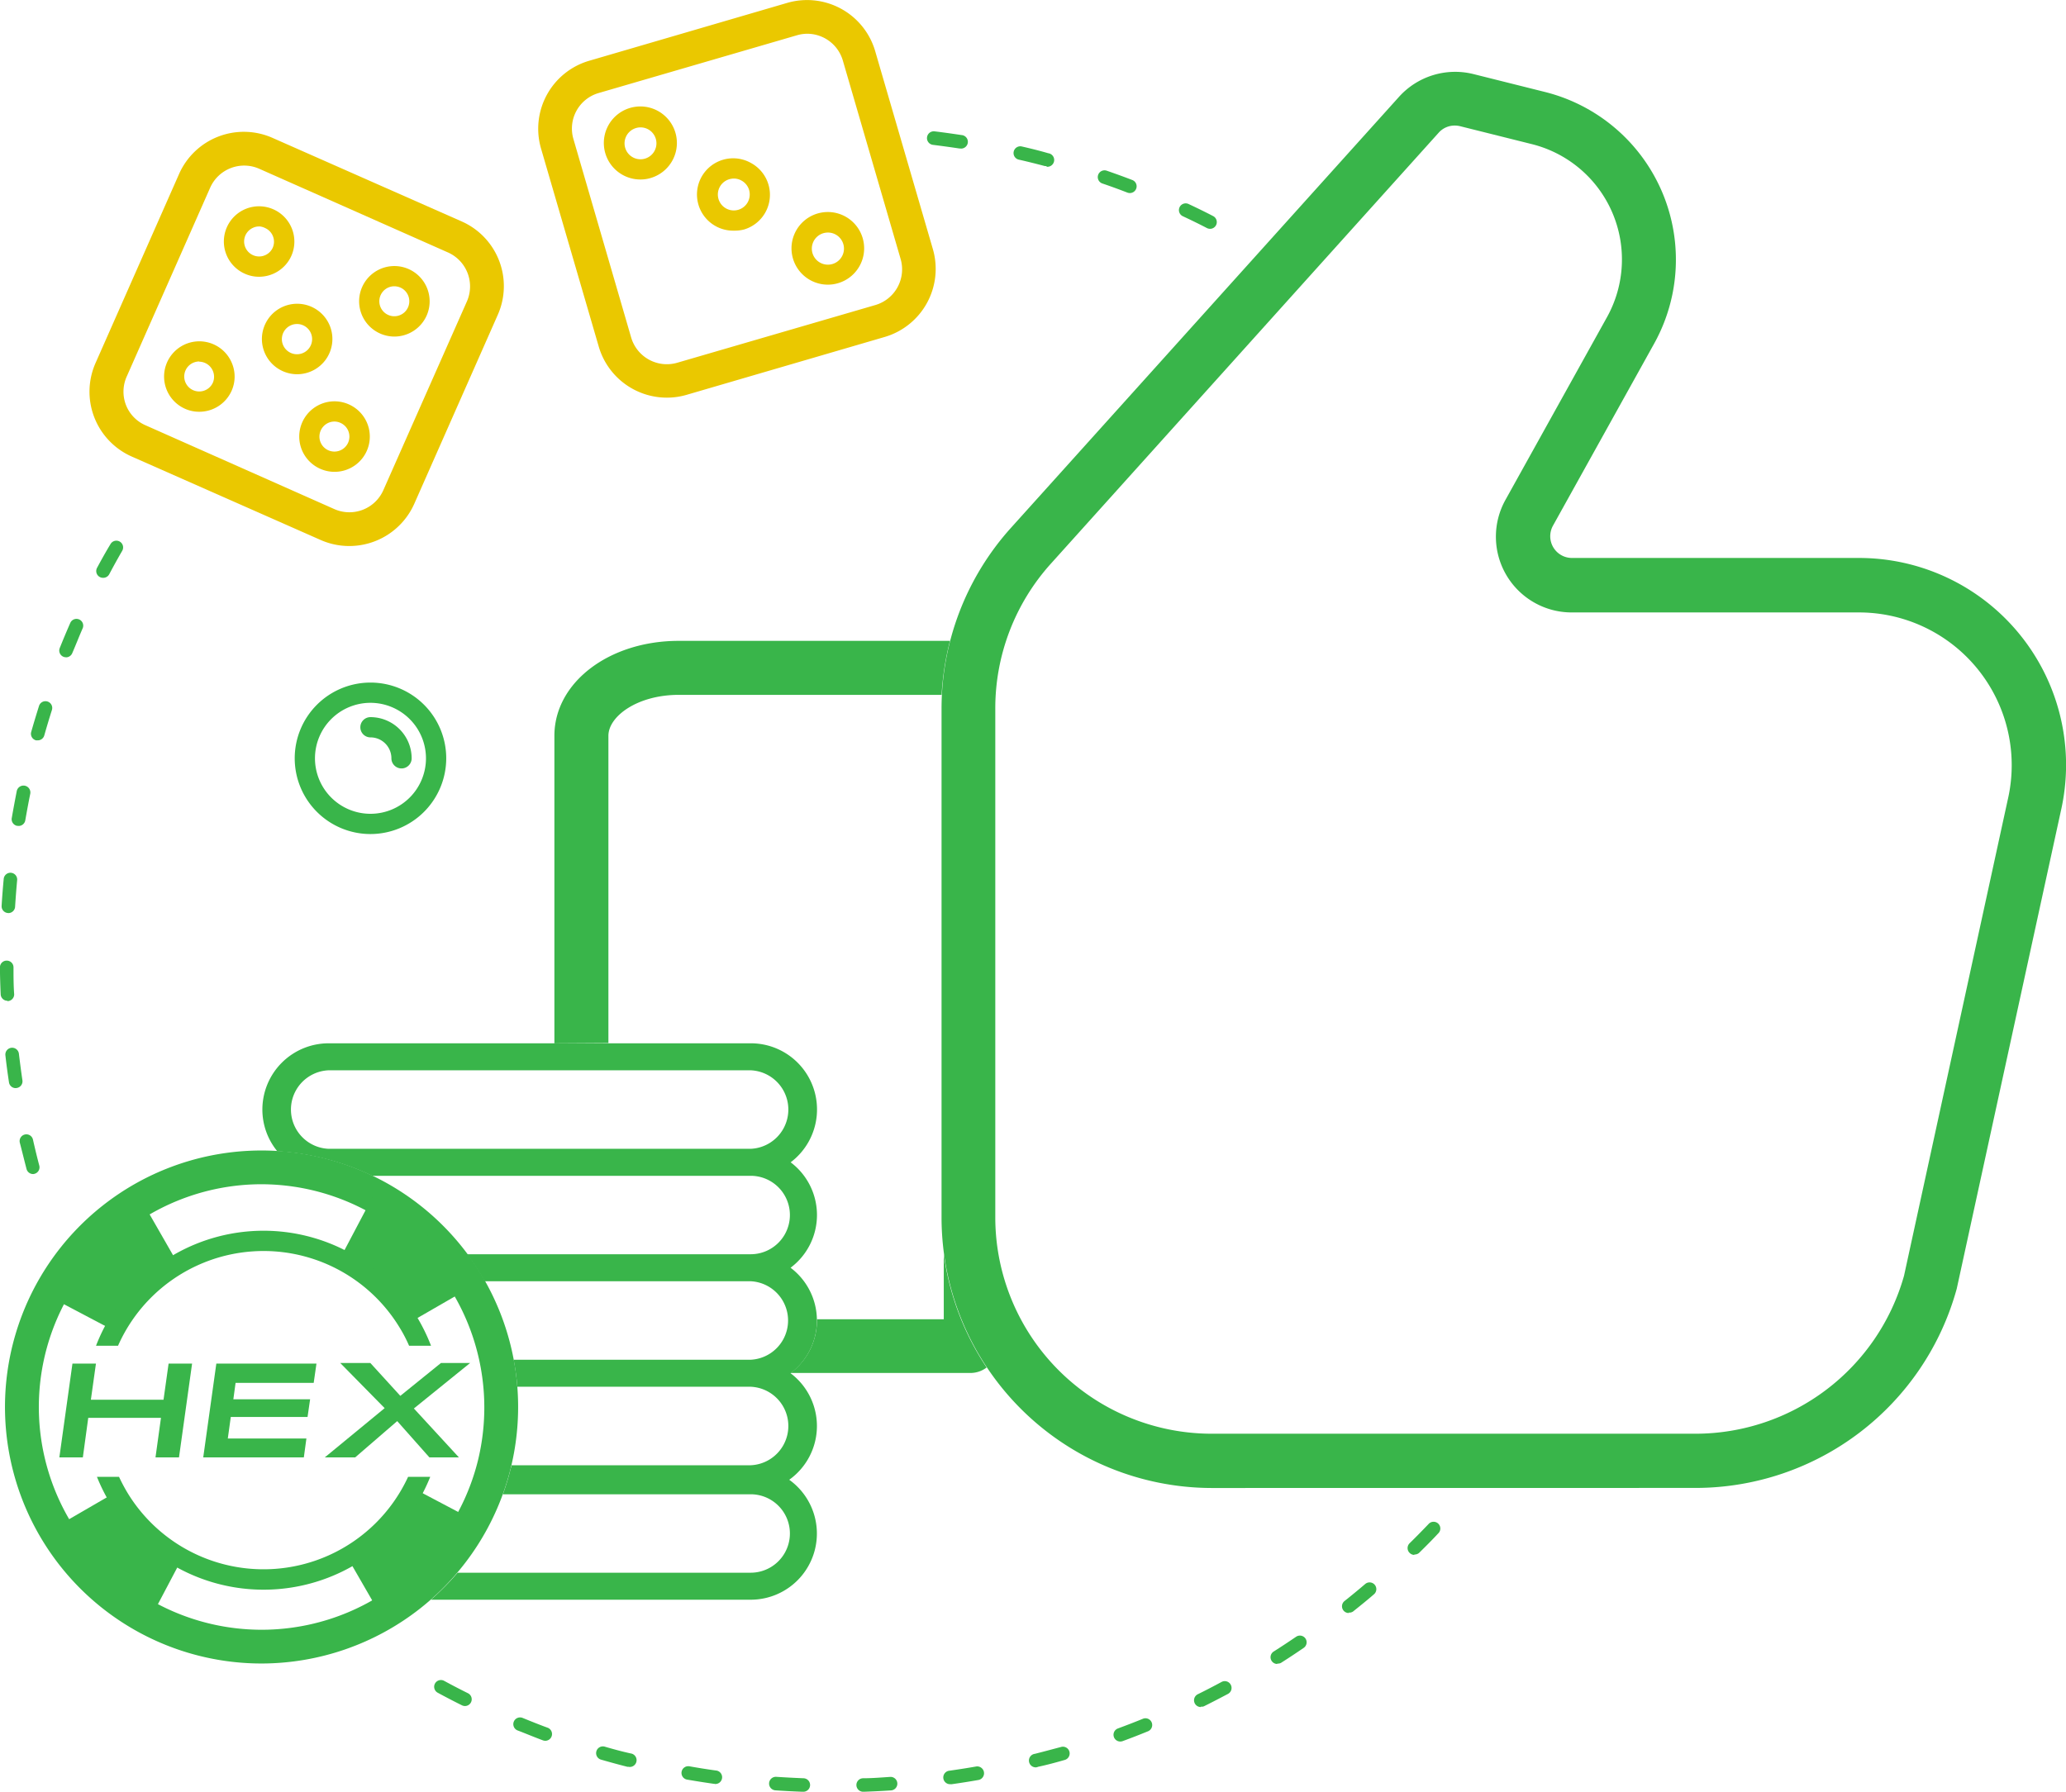 <svg xmlns="http://www.w3.org/2000/svg" viewBox="0 0 305.99 265.44"><defs><style>.cls-1{fill:#eac800;}.cls-2{fill:#39b54a;}</style></defs><title>Asset 6</title><g id="Layer_2" data-name="Layer 2"><g id="Layer_1-2" data-name="Layer 1"><path class="cls-1" d="M51.73,80.89A10.45,10.45,0,0,1,47.5,80h0l-28-12.37a10.51,10.51,0,0,1-5.35-13.85l12.37-28a10.49,10.49,0,0,1,13.85-5.35l28,12.37a10.48,10.48,0,0,1,5.35,13.85l-12.37,28A10.53,10.53,0,0,1,51.73,80.89Zm-2.21-5.47a5.5,5.5,0,0,0,7.26-2.81L69.15,44.66a5.51,5.51,0,0,0-2.8-7.26L38.39,25a5.51,5.51,0,0,0-7.26,2.8l-12.37,28a5.49,5.49,0,0,0-.1,4.21,5.43,5.43,0,0,0,2.91,3Z"/><path class="cls-1" d="M44,55.44a5.22,5.22,0,1,1,4.88-7.1A5.22,5.22,0,0,1,44,55.44ZM44,48a2.24,2.24,0,1,0,.89.19A2.16,2.16,0,0,0,44,48Z"/><path class="cls-1" d="M29.49,61a5.06,5.06,0,0,1-2.1-.45,5.22,5.22,0,1,1,7-6.65,5.16,5.16,0,0,1-.09,4h0A5.24,5.24,0,0,1,29.49,61Zm0-7.45a2.24,2.24,0,0,0-.8.16,2.22,2.22,0,1,0,2.83,3,2.24,2.24,0,0,0-2-3.13Zm3.4,3.73h0Z"/><path class="cls-1" d="M38.36,41a5.06,5.06,0,0,1-2.1-.45,5.22,5.22,0,0,1,.23-9.64,5.23,5.23,0,0,1,6.66,7A5.24,5.24,0,0,1,38.36,41Zm0-7.45a2,2,0,0,0-.8.16,2.22,2.22,0,1,0,2.83,3,2.22,2.22,0,0,0-1.13-2.93h0A2.18,2.18,0,0,0,38.37,33.54Z"/><path class="cls-1" d="M58.4,49.86a5.22,5.22,0,0,1-2.1-.45,5.22,5.22,0,0,1,4.22-9.55,5.23,5.23,0,0,1,2.67,6.89h0A5.24,5.24,0,0,1,58.4,49.86Zm0-7.45a2.22,2.22,0,1,0,.9.19A2.34,2.34,0,0,0,58.41,42.41Zm3.4,3.73h0Z"/><path class="cls-1" d="M49.53,69.9a5.22,5.22,0,0,1-2.1-.45,5.22,5.22,0,0,1,4.22-9.55h0a5.22,5.22,0,0,1-2.12,10Zm0-7.45a2.22,2.22,0,0,0-.8.15,2.26,2.26,0,0,0-1.23,1.18,2.22,2.22,0,1,0,2.93-1.13h0A2.18,2.18,0,0,0,49.54,62.45Z"/><path class="cls-1" d="M98.76,58.91a10.51,10.51,0,0,1-10.08-7.56L80.13,22A10.49,10.49,0,0,1,87.27,9L116.62.42a10.51,10.51,0,0,1,13,7.15l8.55,29.35a10.51,10.51,0,0,1-7.14,13L101.7,58.49A10.34,10.34,0,0,1,98.76,58.91ZM119.57,5a5.49,5.49,0,0,0-1.55.23L88.67,13.78a5.48,5.48,0,0,0-3.74,6.82L93.48,50a5.51,5.51,0,0,0,6.82,3.74l29.35-8.55a5.51,5.51,0,0,0,3.74-6.82L124.84,9h0a5.51,5.51,0,0,0-5.27-4Z"/><path class="cls-1" d="M108.69,34.17a5.36,5.36,0,1,1,2.58-10A5.36,5.36,0,0,1,110.19,34,5.54,5.54,0,0,1,108.69,34.17Zm0-7.72a2.53,2.53,0,0,0-.67.1,2.36,2.36,0,1,0,2.73,3.4,2.4,2.4,0,0,0,.2-1.8,2.35,2.35,0,0,0-1.13-1.4A2.3,2.3,0,0,0,108.7,26.45Z"/><path class="cls-1" d="M94.87,26.59a5.41,5.41,0,1,1,1.5-.22A5.19,5.19,0,0,1,94.87,26.59Zm0-7.72a2.18,2.18,0,0,0-.67.1,2.36,2.36,0,1,0,2.73,3.4,2.36,2.36,0,0,0-2.06-3.5Z"/><path class="cls-1" d="M122.63,42.17a5.38,5.38,0,1,1,1.5-.22A5.19,5.19,0,0,1,122.63,42.17Zm0-7.72a2.5,2.5,0,0,0-.66.09,2.38,2.38,0,1,0,.66-.09Z"/><path class="cls-2" d="M90.11,154.52V109c0-2.87,4.28-6.06,10.42-6.06h38.93a41.26,41.26,0,0,1,1.24-8H100.53c-10.33,0-18.42,6.18-18.42,14.06v45.57Z"/><path class="cls-2" d="M139.78,185.77v9.67H121v.15a9.76,9.76,0,0,1-3.9,7.81l0,0h26.64a4,4,0,0,0,2.39-.81A39.76,39.76,0,0,1,139.78,185.77Z"/><path class="cls-2" d="M179.45,220.44a40.08,40.08,0,0,1-40-40V105a40,40,0,0,1,10.26-26.78l57.49-63.87a11.19,11.19,0,0,1,11.05-3.37l10.59,2.65A25.61,25.61,0,0,1,245,50.89l-15,27a3.22,3.22,0,0,0,2.81,4.77h42.59A30.66,30.66,0,0,1,306,113.31a30.76,30.76,0,0,1-.78,6.88l-15.38,70.58a1.6,1.6,0,0,1-.05.21,40.13,40.13,0,0,1-38.62,29.45Zm36-201.84a3.17,3.17,0,0,0-2.38,1.07L155.62,83.53A32,32,0,0,0,147.41,105V180.4a32.07,32.07,0,0,0,32,32h71.71A32.11,32.11,0,0,0,282,189l15.36-70.51a22.63,22.63,0,0,0-22-27.76H232.78A11.22,11.22,0,0,1,223,74l15-27a17.61,17.61,0,0,0-11.13-25.65L216.27,18.7A3.47,3.47,0,0,0,215.49,18.6Z"/><path class="cls-2" d="M121,180a9.76,9.76,0,0,0-3.9-7.81,9.8,9.8,0,0,0-5.91-17.63H48.67a9.82,9.82,0,0,0-9.81,9.81,9.72,9.72,0,0,0,2.21,6.18,37.82,37.82,0,0,1,6.63,1,37.32,37.32,0,0,1,7.42,2.64h56.06a5.81,5.81,0,0,1,0,11.62h-42a40.25,40.25,0,0,1,2.6,4h39.36a5.82,5.82,0,0,1,0,11.63H76.07a35.62,35.62,0,0,1,.55,4h34.56a5.82,5.82,0,0,1,0,11.63H75.75c0,.12,0,.24-.08.36h0a36.63,36.63,0,0,1-1.19,3.94h36.7a5.81,5.81,0,0,1,0,11.62H67.77a37.31,37.31,0,0,1-3.95,4h47.36a9.8,9.8,0,0,0,5.71-17.77,9.78,9.78,0,0,0,.2-15.78,9.78,9.78,0,0,0,0-15.63A9.76,9.76,0,0,0,121,180Zm-9.81-9.81H48.67a5.82,5.82,0,0,1,0-11.63h62.51a5.82,5.82,0,0,1,0,11.63Z"/><path class="cls-2" d="M38.75,246.44a38,38,0,1,1,36.92-29.05h0A38.07,38.07,0,0,1,38.75,246.44Zm-.06-71a33,33,0,1,0,32.13,40.79h0a33.08,33.08,0,0,0-32.13-40.79ZM73.25,216.8Z"/><path class="cls-2" d="M60.54,196l8.91-5.14a35.4,35.4,0,0,0-14.2-13.67l-4.8,9.1A25.18,25.18,0,0,1,60.54,196Z"/><path class="cls-2" d="M51.3,230.46l5.14,8.91a35.38,35.38,0,0,0,13.66-14.2l-9.1-4.8A25.22,25.22,0,0,1,51.3,230.46Z"/><path class="cls-2" d="M26.11,186.79,21,177.88A35.44,35.44,0,0,0,7.3,192.07l9.1,4.8A25.09,25.09,0,0,1,26.11,186.79Z"/><path class="cls-2" d="M16.87,221.22,8,226.36A35.42,35.42,0,0,0,22.15,240l4.8-9.1A25.13,25.13,0,0,1,16.87,221.22Z"/><path class="cls-2" d="M17.48,199.37a23.57,23.57,0,0,1,41.68-2.74,21,21,0,0,1,1.43,2.74h3.25a27.27,27.27,0,0,0-2.11-4.31,26.59,26.59,0,0,0-47.51,4.31Z"/><path class="cls-2" d="M60.44,218.79a23.58,23.58,0,0,1-41.54,2.39,26.12,26.12,0,0,1-1.27-2.39H14.36a27,27,0,0,0,2,4,26.58,26.58,0,0,0,47.36-4Z"/><polygon class="cls-2" points="23.03 215.91 23.84 210.05 13.07 210.05 12.27 215.91 8.79 215.91 10.73 202.01 14.21 202.01 13.46 207.36 24.22 207.36 24.97 202.01 28.45 202.01 26.51 215.91 23.03 215.91"/><polygon class="cls-2" points="30.1 215.91 32.04 202.01 46.87 202.01 46.46 204.87 34.89 204.87 34.56 207.3 45.93 207.3 45.55 209.92 34.18 209.92 33.74 213.11 45.38 213.11 45 215.91 30.1 215.91"/><polygon class="cls-2" points="63.6 215.91 58.83 210.53 52.6 215.91 48.1 215.91 56.97 208.61 50.39 201.92 54.85 201.92 59.29 206.79 65.31 201.92 69.63 201.92 61.3 208.66 67.97 215.91 63.6 215.91"/><path class="cls-2" d="M54.87,123.56a11.22,11.22,0,1,1,11.22-11.22A11.23,11.23,0,0,1,54.87,123.56Zm0-19.44a8.22,8.22,0,1,0,8.22,8.22A8.23,8.23,0,0,0,54.87,104.12Z"/><path class="cls-2" d="M59.47,113.84a1.5,1.5,0,0,1-1.5-1.5,3.1,3.1,0,0,0-3.1-3.1,1.5,1.5,0,1,1,0-3,6.11,6.11,0,0,1,6.1,6.1A1.5,1.5,0,0,1,59.47,113.84Z"/><path class="cls-2" d="M179.22,33.9a1.07,1.07,0,0,1-.46-.11c-1.17-.61-2.36-1.19-3.56-1.75a1,1,0,1,1,.85-1.81c1.22.57,2.43,1.16,3.62,1.78a1,1,0,0,1,.44,1.34A1,1,0,0,1,179.22,33.9Zm-11.87-5.3a1.13,1.13,0,0,1-.36-.06c-1.23-.48-2.47-.93-3.73-1.36a1,1,0,0,1,.66-1.89c1.27.44,2.54.9,3.79,1.38a1,1,0,0,1-.36,1.93ZM155,24.6a1.15,1.15,0,0,1-.26,0c-1.28-.34-2.56-.66-3.85-.95a1,1,0,0,1,.45-1.95c1.3.3,2.62.62,3.91,1a1,1,0,0,1-.25,2ZM142.27,22h-.16q-2-.3-3.93-.54a1,1,0,0,1,.24-2c1.34.16,2.67.35,4,.55a1,1,0,0,1-.15,2Z"/><path class="cls-2" d="M4.93,173.93a1,1,0,0,1-1-.75c-.34-1.3-.66-2.62-1-3.92a1,1,0,0,1,.76-1.19,1,1,0,0,1,1.19.75c.29,1.28.6,2.58.94,3.86a1,1,0,0,1-.72,1.22ZM2.33,161.2a1,1,0,0,1-1-.86c-.2-1.32-.38-2.65-.53-4a1,1,0,1,1,2-.23c.16,1.32.33,2.63.52,3.93a1,1,0,0,1-.84,1.14ZM1.1,148.26a1,1,0,0,1-1-.95c-.06-1.34-.1-2.69-.11-4a1,1,0,0,1,1-1H1a1,1,0,0,1,1,1c0,1.33,0,2.65.1,4a1,1,0,0,1-1,1Zm.14-13H1.17a1,1,0,0,1-.93-1.06c.08-1.36.19-2.71.31-4a1,1,0,0,1,1.1-.9,1,1,0,0,1,.89,1.09c-.12,1.3-.22,2.63-.31,4A1,1,0,0,1,1.24,135.27Zm1.49-12.91-.17,0a1,1,0,0,1-.82-1.15c.23-1.32.48-2.66.74-4a1,1,0,0,1,2,.4c-.26,1.28-.5,2.59-.73,3.9A1,1,0,0,1,2.73,122.36Zm2.86-12.68a.9.9,0,0,1-.28,0,1,1,0,0,1-.69-1.23c.37-1.3.76-2.59,1.16-3.86a1,1,0,0,1,1.91.6c-.4,1.26-.78,2.53-1.14,3.8A1,1,0,0,1,5.59,109.68Zm4.19-12.3a1,1,0,0,1-.38-.07A1,1,0,0,1,8.85,96q.75-1.87,1.56-3.72a1,1,0,0,1,1.32-.51,1,1,0,0,1,.51,1.32c-.53,1.21-1,2.43-1.53,3.65A1,1,0,0,1,9.78,97.38ZM15.26,85.6a1,1,0,0,1-.89-1.47c.64-1.19,1.29-2.36,2-3.53a1,1,0,0,1,1.36-.37,1,1,0,0,1,.37,1.37c-.66,1.14-1.3,2.3-1.92,3.47A1,1,0,0,1,15.26,85.6Z"/><path class="cls-2" d="M127.84,265.44a1,1,0,0,1-1-1,1,1,0,0,1,1-1c1.32,0,2.64-.11,4-.2a1,1,0,0,1,1.06.93,1,1,0,0,1-.93,1.07c-1.33.09-2.68.15-4,.2Zm-9,0h0c-1.35-.05-2.69-.12-4-.21a1,1,0,1,1,.14-2q2,.13,4,.21a1,1,0,0,1,0,2Zm21.94-1.12a1,1,0,0,1-.14-2c1.32-.19,2.62-.39,3.92-.62a1,1,0,0,1,.34,2c-1.32.23-2.64.44-4,.63Zm-34.88-.05h-.14c-1.34-.19-2.66-.4-4-.63a1,1,0,0,1-.81-1.16,1,1,0,0,1,1.16-.81c1.29.23,2.6.44,3.91.62a1,1,0,0,1-.14,2Zm47.62-2.45a1,1,0,0,1-.24-2c1.28-.32,2.56-.67,3.82-1a1,1,0,1,1,.55,1.92c-1.28.37-2.58.72-3.89,1A1,1,0,0,1,153.52,261.81Zm-60.37-.08a1,1,0,0,1-.24,0c-1.31-.33-2.61-.69-3.9-1.06a1,1,0,1,1,.56-1.92c1.27.37,2.55.72,3.83,1a1,1,0,0,1-.25,2ZM165.92,258a1,1,0,0,1-.34-1.94c1.24-.46,2.47-.93,3.69-1.43a1,1,0,1,1,.76,1.85c-1.25.51-2.5,1-3.76,1.46A1,1,0,0,1,165.92,258Zm-85.17-.11a1.09,1.09,0,0,1-.35-.07c-1.25-.46-2.52-1-3.76-1.47a1,1,0,0,1-.54-1.3,1,1,0,0,1,1.3-.55c1.23.5,2.46,1,3.7,1.45a1,1,0,0,1-.35,1.94Zm97.1-5a1,1,0,0,1-.44-1.9c1.18-.58,2.35-1.19,3.52-1.82a1,1,0,0,1,1.35.41,1,1,0,0,1-.4,1.36c-1.19.63-2.4,1.26-3.59,1.85A1,1,0,0,1,177.85,252.83Zm-109-.15a1,1,0,0,1-.44-.11c-1.21-.6-2.4-1.22-3.58-1.86a1,1,0,0,1-.41-1.35,1,1,0,0,1,1.36-.41c1.16.63,2.33,1.24,3.52,1.83a1,1,0,0,1-.45,1.9Zm120.33-6.23a1,1,0,0,1-.53-1.85c1.09-.69,2.21-1.43,3.31-2.18a1,1,0,0,1,1.39.26,1,1,0,0,1-.27,1.39c-1.11.76-2.24,1.51-3.36,2.22A1,1,0,0,1,189.16,246.45Zm10.58-7.55a1,1,0,0,1-.78-.37,1,1,0,0,1,.16-1.41q1.55-1.23,3.06-2.52a1,1,0,1,1,1.29,1.53c-1,.87-2.06,1.72-3.11,2.56A1,1,0,0,1,199.74,238.9Zm9.72-8.61a1,1,0,0,1-.71-.3,1,1,0,0,1,0-1.42c.94-.92,1.87-1.87,2.78-2.82a1,1,0,1,1,1.45,1.37c-.93,1-1.87,1.94-2.83,2.88A1,1,0,0,1,209.46,230.29Z"/></g></g></svg>